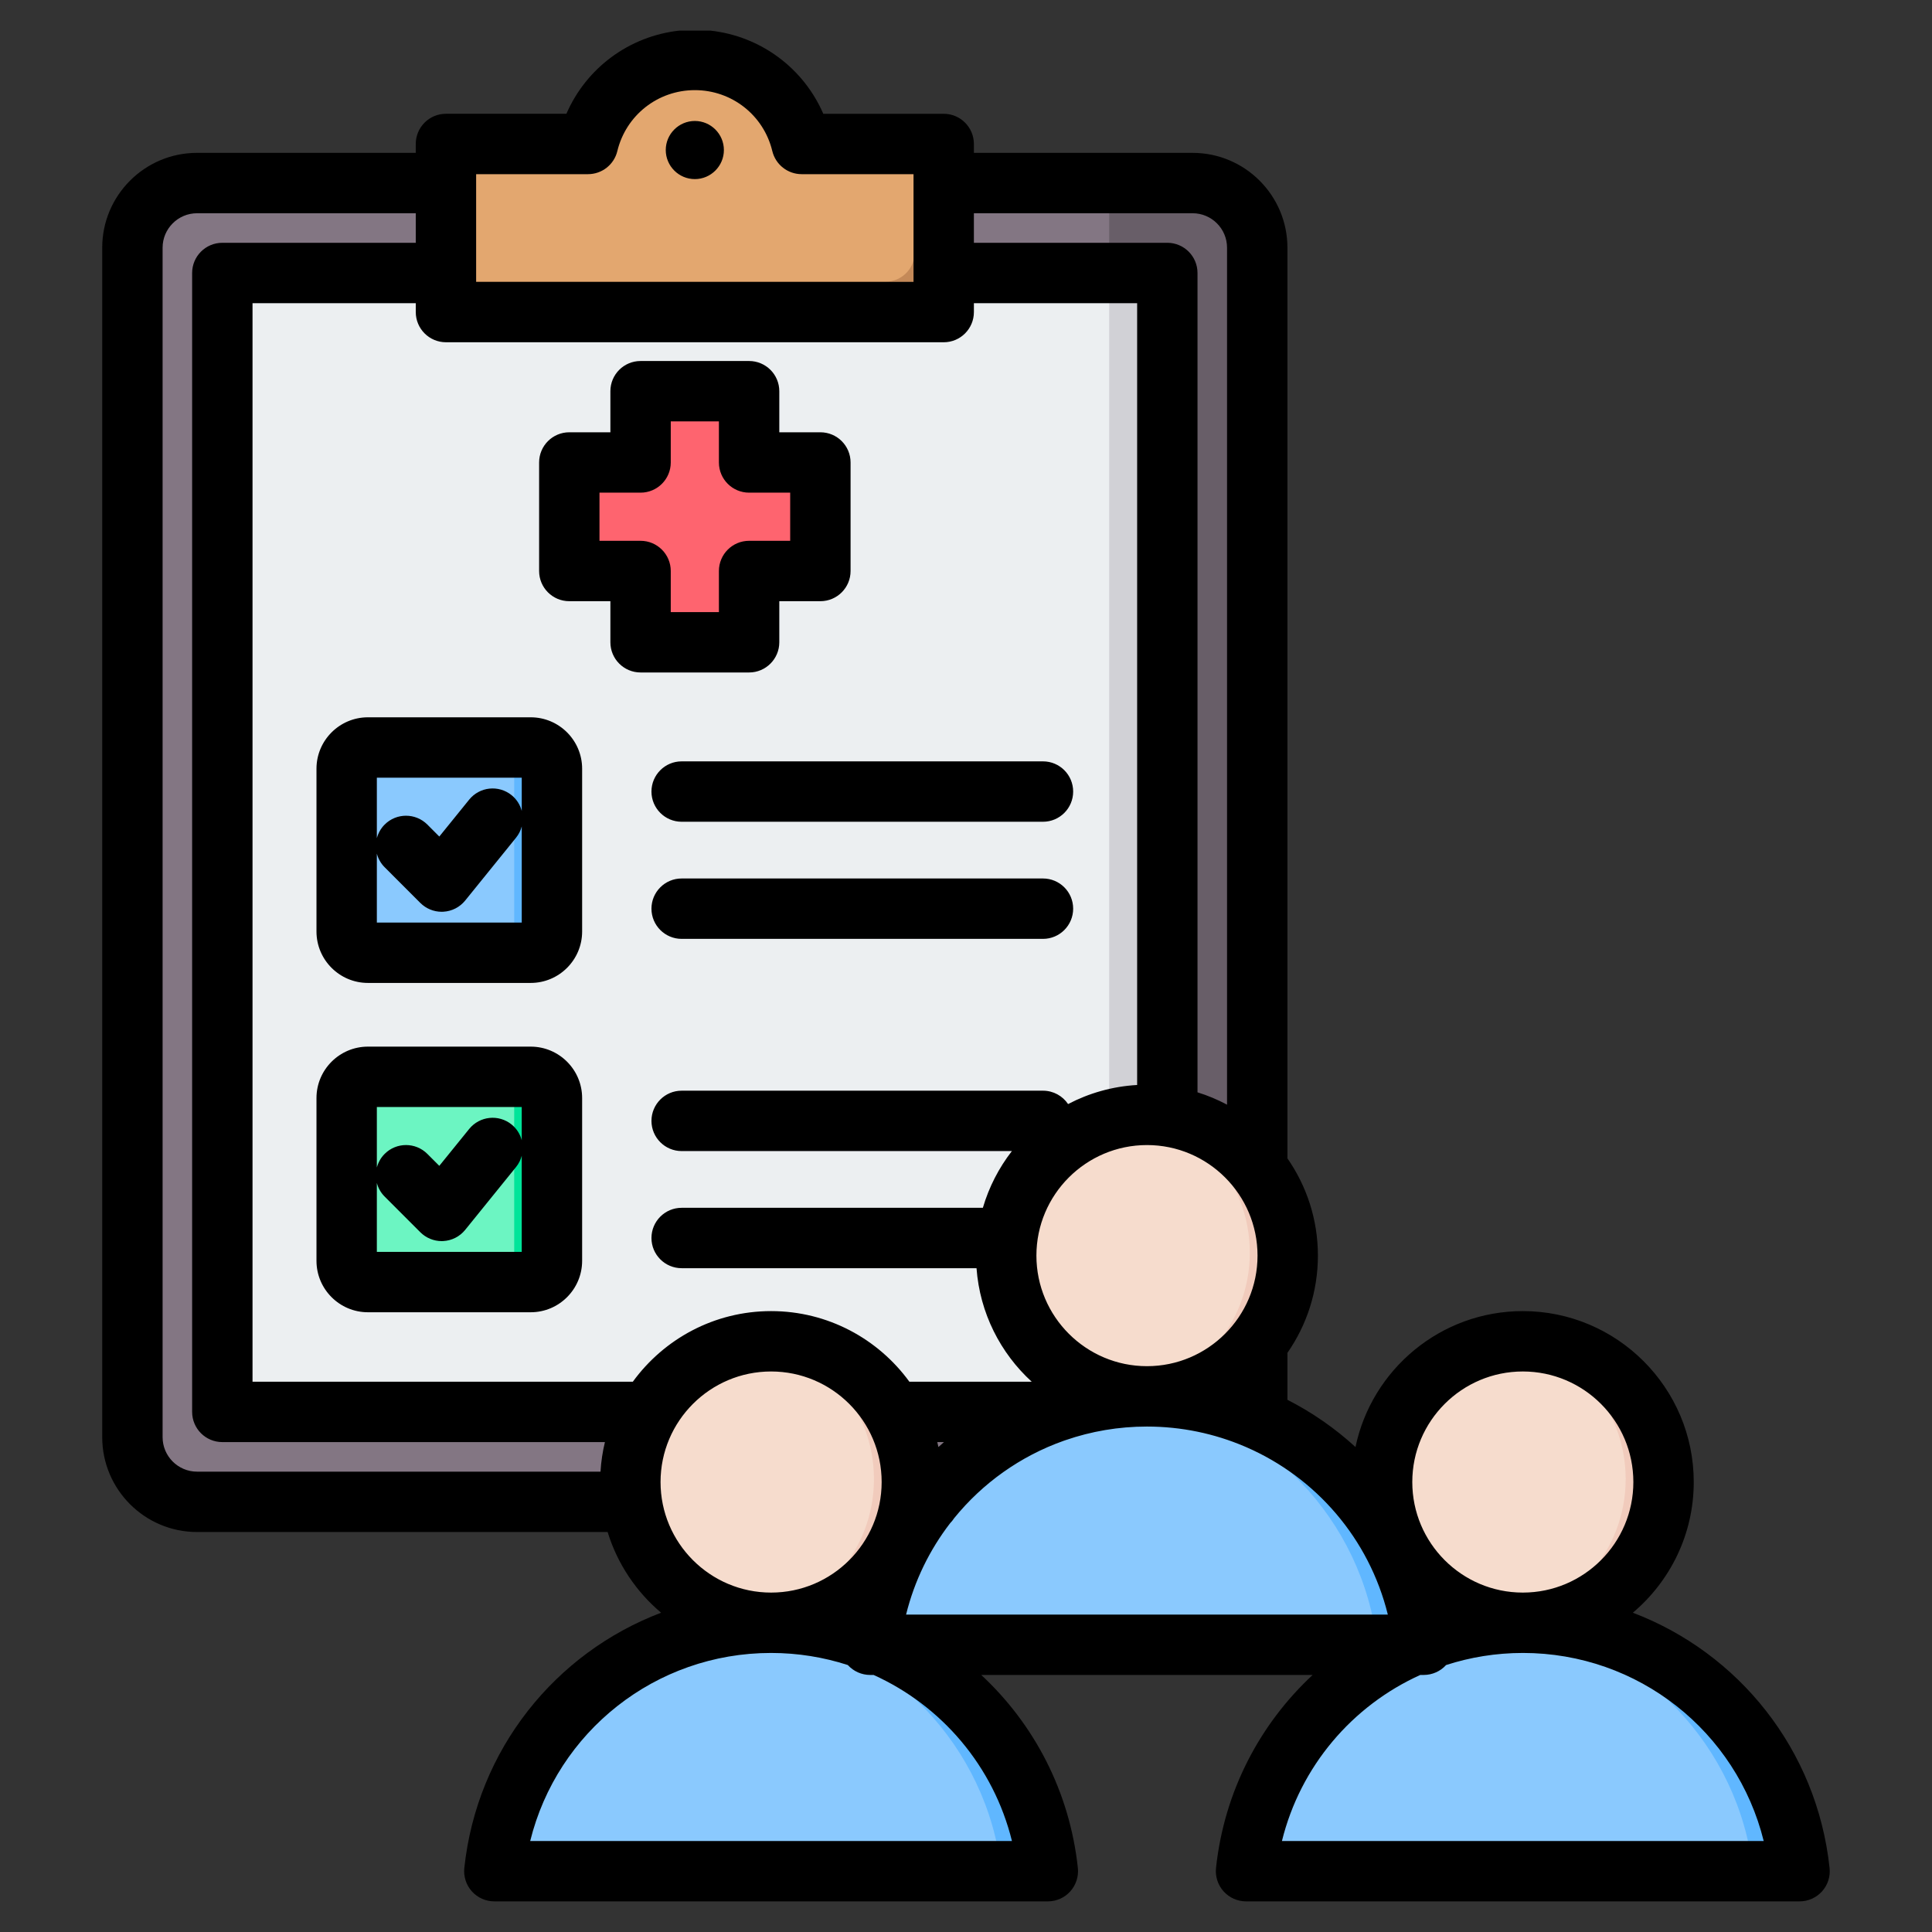 <svg id="Layer_1" enable-background="new 0 0 512 512" viewBox="0 0 512 512" xmlns="http://www.w3.org/2000/svg"><rect x="0" y="0" width="512" height="512" fill="#333333" stroke="none"/><g clip-rule="evenodd" fill-rule="evenodd"><g><g><path d="m316.05 48.169c9.435 0 17.132 7.696 17.132 17.132v315.223c0 9.436-7.696 17.131-17.132 17.131h-263.827c-9.435 0-17.131-7.696-17.131-17.131v-315.223c0-9.436 7.696-17.132 17.131-17.132z" fill="#837683"/><path d="m293.941 397.655h22.109c9.436 0 17.132-7.696 17.132-17.131v-315.223c0-9.436-7.696-17.132-17.132-17.132h-22.109z" fill="#685e68"/><path d="m301.645 72.001h-235.018c-4.243 0-7.704 3.461-7.704 7.704v286.414c0 4.243 3.461 7.704 7.704 7.704h235.018c4.243 0 7.704-3.461 7.704-7.704v-286.414c0-4.243-3.46-7.704-7.704-7.704z" fill="#eceff1"/><path d="m293.941 373.823h7.705c.242 0 .482-.011.719-.033 3.908-.365 6.984-3.67 6.984-7.67v-286.415c0-4.001-3.076-7.306-6.984-7.67-.237-.022-.477-.033-.719-.033h-7.705z" fill="#d1d1d6"/><path d="m125.883 37.814h24.419c3.145 0 5.832-1.768 7.075-4.657 4.461-10.361 14.763-17.614 26.759-17.614s22.298 7.253 26.759 17.614c1.244 2.888 3.931 4.657 7.075 4.657h24.419c4.243 0 7.703 3.461 7.703 7.704v29.135c0 4.243-3.46 7.703-7.703 7.703h-116.506c-4.243 0-7.703-3.46-7.703-7.703v-29.135c0-4.243 3.46-7.704 7.703-7.704z" fill="#e3a76f"/><path d="m234.685 74.652-116.505.001c0 4.243 3.46 7.703 7.704 7.703h116.506c4.243 0 7.704-3.46 7.704-7.703v-2.651-23.833-2.651c0-4.243-3.46-7.704-7.704-7.704v10.355 18.78c0 1.93-.716 3.698-1.896 5.052-1.416 1.623-3.496 2.651-5.809 2.651z" fill="#c48958"/><path d="m97.502 285.019h43.138c3.097 0 5.631 2.534 5.631 5.631v43.138c0 3.097-2.534 5.631-5.631 5.631h-43.138c-3.097 0-5.631-2.534-5.631-5.631v-43.138c-.001-3.097 2.533-5.631 5.631-5.631z" fill="#6cf5c2"/><path d="m130.639 285.019h10c3.097 0 5.631 2.534 5.631 5.631v43.138c0 3.097-2.534 5.631-5.631 5.631h-10c3.097 0 5.631-2.534 5.631-5.631v-43.138c0-3.097-2.533-5.631-5.631-5.631z" fill="#00e499"/><path d="m97.502 197.745h43.138c3.097 0 5.631 2.534 5.631 5.631v43.138c0 3.097-2.534 5.631-5.631 5.631h-43.138c-3.097 0-5.631-2.534-5.631-5.631v-43.138c-.001-3.097 2.533-5.631 5.631-5.631z" fill="#8ac9fe"/><path d="m198.516 106.325v12.892c0 1.652 1.348 3 3 3h12.891c1.652 0 3 1.347 3 3v22.76c0 1.652-1.348 3-3 3h-12.891c-1.652 0-3 1.348-3 3v12.891c0 1.652-1.348 3-3 3h-22.76c-1.652 0-3-1.348-3-3v-12.891c0-1.652-1.348-3-3-3h-12.892c-1.652 0-3-1.348-3-3v-22.76c0-1.652 1.348-3 3-3h12.892c1.652 0 3-1.348 3-3v-12.892c0-1.652 1.348-3 3-3h22.76c1.653 0 3 1.348 3 3z" fill="#fe646f"/><path d="m198.516 106.325v12.892c0 1.652 1.348 3 3 3h-5c-1.652 0-3-1.348-3-3v-12.892c0-1.652-1.348-3-3-3h5c1.653 0 3 1.348 3 3zm10.891 15.892h5c1.652 0 3 1.347 3 3v22.76c0 1.652-1.348 3-3 3h-5c1.652 0 3-1.348 3-3v-22.76c0-1.653-1.348-3-3-3zm-7.891 28.759c-1.652 0-3 1.348-3 3v12.891c0 1.652-1.348 3-3 3h-5c1.652 0 3-1.348 3-3v-12.891c0-1.652 1.348-3 3-3z" fill="#fd4755"/><path d="m130.639 197.745h10c3.097 0 5.631 2.534 5.631 5.631v43.138c0 3.097-2.534 5.631-5.631 5.631h-10c3.097 0 5.631-2.534 5.631-5.631v-43.138c0-3.097-2.533-5.631-5.631-5.631z" fill="#60b7ff"/></g><g><path d="m136.806 496.457 135.084-.001c3.688 0 6.419-3.342 5.683-6.957-6.945-34.086-37.088-59.735-73.224-59.735-36.137 0-66.28 25.65-73.225 59.735-.737 3.615 1.994 6.958 5.682 6.958z" fill="#8ac9fe"/><path d="m258.683 496.456h13.208c3.688 0 6.419-3.342 5.683-6.957-6.945-34.086-37.088-59.735-73.224-59.735-2.226 0-4.428.098-6.604.289 33.157 2.903 60.104 27.46 66.621 59.446.735 3.615-1.996 6.957-5.684 6.957z" fill="#60b7ff"/><circle cx="204.349" cy="391.98" fill="#f6dccd" r="37.784"/><path d="m204.349 354.195c20.868 0 37.784 16.917 37.784 37.784 0 20.868-16.917 37.784-37.784 37.784-1.787 0-3.544-.127-5.264-.367 18.376-2.562 32.521-18.337 32.521-37.418s-14.145-34.856-32.521-37.418c1.72-.238 3.477-.365 5.264-.365z" fill="#f1cbbc"/></g><g><path d="m336.021 496.457 135.084-.001c3.688 0 6.419-3.342 5.683-6.957-6.945-34.086-37.088-59.735-73.224-59.735-36.137 0-66.28 25.65-73.225 59.735-.737 3.615 1.994 6.958 5.682 6.958z" fill="#8ac9fe"/><path d="m457.898 496.456h13.207c3.688 0 6.419-3.342 5.683-6.957-6.945-34.086-37.089-59.735-73.224-59.735-2.226 0-4.428.098-6.604.289 33.157 2.903 60.103 27.46 66.621 59.446.736 3.615-1.995 6.957-5.683 6.957z" fill="#60b7ff"/><ellipse cx="403.564" cy="391.98" fill="#f6dccd" rx="37.784" ry="37.784" transform="matrix(.924 -.383 .383 .924 -119.285 184.275)"/><path d="m403.564 354.195c20.868 0 37.784 16.917 37.784 37.784 0 20.868-16.917 37.784-37.784 37.784-1.787 0-3.544-.127-5.264-.367 18.376-2.562 32.521-18.337 32.521-37.418s-14.145-34.856-32.521-37.418c1.72-.238 3.477-.365 5.264-.365z" fill="#f1cbbc"/></g><g><path d="m236.414 436.455 135.084-.001c3.688 0 6.419-3.342 5.683-6.957-6.945-34.086-37.088-59.735-73.224-59.735-36.137 0-66.28 25.65-73.225 59.735-.737 3.615 1.994 6.958 5.682 6.958z" fill="#8ac9fe"/><path d="m358.29 436.454h13.207c3.688 0 6.419-3.342 5.683-6.957-6.945-34.086-37.089-59.735-73.224-59.735-2.225 0-4.428.098-6.604.289 33.157 2.903 60.104 27.46 66.621 59.446.736 3.615-1.994 6.957-5.683 6.957z" fill="#60b7ff"/><circle cx="303.956" cy="331.977" fill="#f6dccd" r="37.784"/><path d="m303.956 294.193c20.868 0 37.784 16.917 37.784 37.784 0 20.868-16.917 37.784-37.784 37.784-1.787 0-3.544-.127-5.264-.367 18.376-2.562 32.52-18.336 32.52-37.418 0-19.081-14.145-34.856-32.52-37.418 1.72-.238 3.477-.365 5.264-.365z" fill="#f1cbbc"/></g></g><path d="m176.432 39.759c0 4.245 3.46 7.705 7.71 7.705 4.236 0 7.696-3.46 7.696-7.705 0-4.241-3.46-7.701-7.696-7.701-4.25 0-7.71 3.46-7.71 7.701zm22.089 90.8h10.887v12.76h-10.887c-4.42 0-8.002 3.582-8.002 8.002v10.892h-12.76v-10.892c0-4.419-3.587-8.002-8.002-8.002h-10.887v-12.76h10.887c4.415 0 8.002-3.577 8.002-7.997v-10.892h12.76v10.892c.001 4.42 3.583 7.997 8.002 7.997zm-28.764 47.653h28.764c4.41 0 8.002-3.582 8.002-8.002v-10.887h10.887c4.42 0 8.002-3.582 8.002-8.002v-28.759c0-4.42-3.582-8.002-8.002-8.002h-10.887v-10.892c0-4.42-3.592-7.997-8.002-7.997h-28.764c-4.419 0-7.997 3.577-7.997 7.997v10.892h-10.892c-4.42 0-7.997 3.582-7.997 8.002v28.759c0 4.42 3.577 8.002 7.997 8.002h10.892v10.887c.001 4.42 3.578 8.002 7.997 8.002zm-34.176 119.79c-3.441-2.777-8.468-2.245-11.25 1.191l-7.912 9.767-3.168-3.168c-3.121-3.125-8.19-3.125-11.311 0-1.04 1.036-1.718 2.288-2.071 3.605v-16.032h38.399v8.811c-.418-1.585-1.317-3.059-2.687-4.174zm5.06-20.635h-43.139c-7.512 0-13.631 6.114-13.631 13.626v43.138c0 7.517 6.119 13.631 13.631 13.631h43.138c7.517 0 13.631-6.114 13.631-13.631v-43.138c.001-7.512-6.113-13.626-13.63-13.626zm-17.369 48.57c-1.431 1.761-3.53 2.838-5.804 2.956-.136.009-.277.014-.419.014-2.109 0-4.152-.842-5.658-2.349l-9.452-9.456c-1.04-1.031-1.718-2.283-2.071-3.601v18.263h38.399v-25.478c-.278 1.05-.767 2.066-1.497 2.97zm0-87.275 13.499-16.681c.73-.904 1.219-1.916 1.497-2.97v25.478h-38.398v-18.262c.353 1.323 1.031 2.57 2.071 3.605l9.452 9.456c1.506 1.506 3.549 2.344 5.658 2.344.141 0 .282-.005.419-.014 2.272-.118 4.371-1.195 5.802-2.956zm31 8.2v-43.143c0-7.512-6.114-13.626-13.631-13.626h-43.139c-7.512 0-13.631 6.114-13.631 13.626v43.143c0 7.512 6.119 13.626 13.631 13.626h43.138c7.518 0 13.632-6.114 13.632-13.626zm-29.941-34.944c2.782-3.436 7.809-3.968 11.25-1.186 1.37 1.111 2.269 2.584 2.688 4.175v-8.816h-38.399v16.032c.353-1.318 1.031-2.57 2.071-3.605 3.121-3.125 8.19-3.125 11.311 0l3.168 3.173zm56.309 5.855h95.762c4.42 0 7.997-3.582 7.997-8.002s-3.577-8.002-7.997-8.002h-95.762c-4.41 0-7.997 3.582-7.997 8.002s3.587 8.002 7.997 8.002zm95.761 15.034h-95.761c-4.41 0-7.997 3.582-7.997 8.002s3.587 8.002 7.997 8.002h95.762c4.42 0 7.997-3.582 7.997-8.002s-3.578-8.002-7.998-8.002zm-120.571-186.651c3.69 0 6.91-2.528 7.771-6.124 2.302-9.508 10.741-16.145 20.541-16.145 9.79 0 18.239 6.637 20.526 16.145.871 3.596 4.081 6.124 7.781 6.124h29.644v28.543h-115.912v-28.543zm-37.65 44.545c-4.42 0-7.997-3.582-7.997-8.002v-2.354h-43.261v285.821h100.788c8.242-11.325 21.591-18.71 36.638-18.71 15.053 0 28.402 7.385 36.643 18.71h32.421c-8.294-7.583-13.753-18.206-14.624-30.082h-78.148c-4.41 0-7.997-3.587-7.997-8.002 0-4.42 3.587-8.002 7.997-8.002h79.829c1.619-5.517 4.25-10.6 7.691-15.034h-87.52c-4.41 0-7.997-3.587-7.997-8.002 0-4.42 3.587-8.002 7.997-8.002h95.762c2.768 0 5.211 1.407 6.651 3.544 5.53-2.895 11.73-4.683 18.3-5.055v-207.185h-43.261v2.354c0 4.42-3.582 8.002-8.002 8.002h-131.91zm31.922-60.544c5.261-12.137 16.626-20.581 29.913-22.042h8.252c13.281 1.461 24.654 9.905 29.915 22.042h31.908c4.42 0 8.002 3.582 8.002 8.002v2.354h57.961c13.857 0 25.13 11.273 25.13 25.13v241.341c5.088 7.324 8.077 16.201 8.077 25.77s-2.989 18.446-8.077 25.766v12.445c6.58 3.356 12.638 7.569 18.037 12.516 4.302-20.546 22.551-36.022 44.353-36.022 24.97 0 45.29 20.32 45.29 45.299 0 13.881-6.279 26.316-16.14 34.633 28.006 10.638 48.777 36.215 52.138 67.643.249 2.259-.48 4.514-2 6.204-1.52 1.685-3.681 2.65-5.95 2.65h-146.691c-2.269 0-4.429-.965-5.95-2.65-1.52-1.69-2.25-3.944-2.01-6.204 2.179-20.31 11.64-38.173 25.61-51.15h-87.83c13.979 12.977 23.431 30.84 25.61 51.15.24 2.259-.49 4.514-2.01 6.204-1.511 1.685-3.681 2.65-5.949 2.65h-146.69c-2.269 0-4.429-.965-5.949-2.65-1.511-1.69-2.24-3.944-2-6.204 3.361-31.428 24.127-57.005 52.148-67.643-6.59-5.559-11.579-12.949-14.168-21.388h-108.81c-13.862 0-25.13-11.273-25.13-25.134v-315.227c0-13.857 11.268-25.13 25.13-25.13h57.961v-2.354c0-4.42 3.577-8.002 7.997-8.002h31.922zm153.858 273.295c16.149 0 29.3 13.142 29.3 29.3 0 16.154-13.151 29.3-29.3 29.3-16.159 0-29.3-13.146-29.3-29.3 0-16.158 13.141-29.3 29.3-29.3zm99.588 118.6h.014.019c16.15-.005 29.277-13.146 29.277-29.296 0-16.159-13.137-29.3-29.286-29.3-16.163 0-29.3 13.142-29.3 29.3 0 16.149 13.127 29.291 29.276 29.296zm0 15.998c-7.079.005-13.909 1.13-20.32 3.205-1.516 1.671-3.667 2.626-5.931 2.626h-.908c-18.018 8.143-31.771 24.179-36.662 44.005h127.674c-7.154-28.952-33.184-49.827-63.821-49.837-.009 0-.009.005-.009.005-.009.001-.009-.004-.023-.004zm-199.2-74.594c16.163 0 29.3 13.142 29.3 29.3 0 16.15-13.137 29.291-29.286 29.296h-.014-.009c-16.149-.005-29.286-13.146-29.286-29.296 0-16.159 13.137-29.3 29.295-29.3zm26.265 80.426c-2.259 0-4.415-.956-5.935-2.631-6.406-2.071-13.236-3.196-20.315-3.201l-.014.005-.009-.005c-30.646.005-56.68 20.884-63.83 49.837h127.669c-4.885-19.826-18.639-35.862-36.657-44.005zm-171.693-61.712c-4.42 0-8.002-3.582-8.002-8.002v-301.823c0-4.42 3.582-8.002 8.002-8.002h51.263v-7.832h-57.961c-5.032 0-9.131 4.1-9.131 9.132v315.224c0 5.036 4.1 9.136 9.131 9.136h106.917c.16-2.683.56-5.3 1.172-7.832h-101.391zm199.172-317.827v-7.832h57.961c5.036 0 9.127 4.1 9.127 9.132v227.107c-2.481-1.323-5.097-2.429-7.828-3.271v-217.134c0-4.42-3.582-8.002-8.002-8.002zm-9.701 317.827c.099.433.207.866.301 1.309.49-.443.979-.88 1.469-1.309zm81.41 1.139c-7.95-3.384-16.691-5.258-25.841-5.258-7.54 0-14.789 1.266-21.548 3.596-.183.07-.362.132-.551.188-11.452 4.062-21.459 11.207-28.999 20.498-.311.471-.649.913-1.05 1.309-5.432 7.051-9.47 15.255-11.692 24.241h127.67c-4.961-20.112-19.039-36.318-37.452-44.344-.179-.07-.358-.145-.537-.23z"/></g></svg>